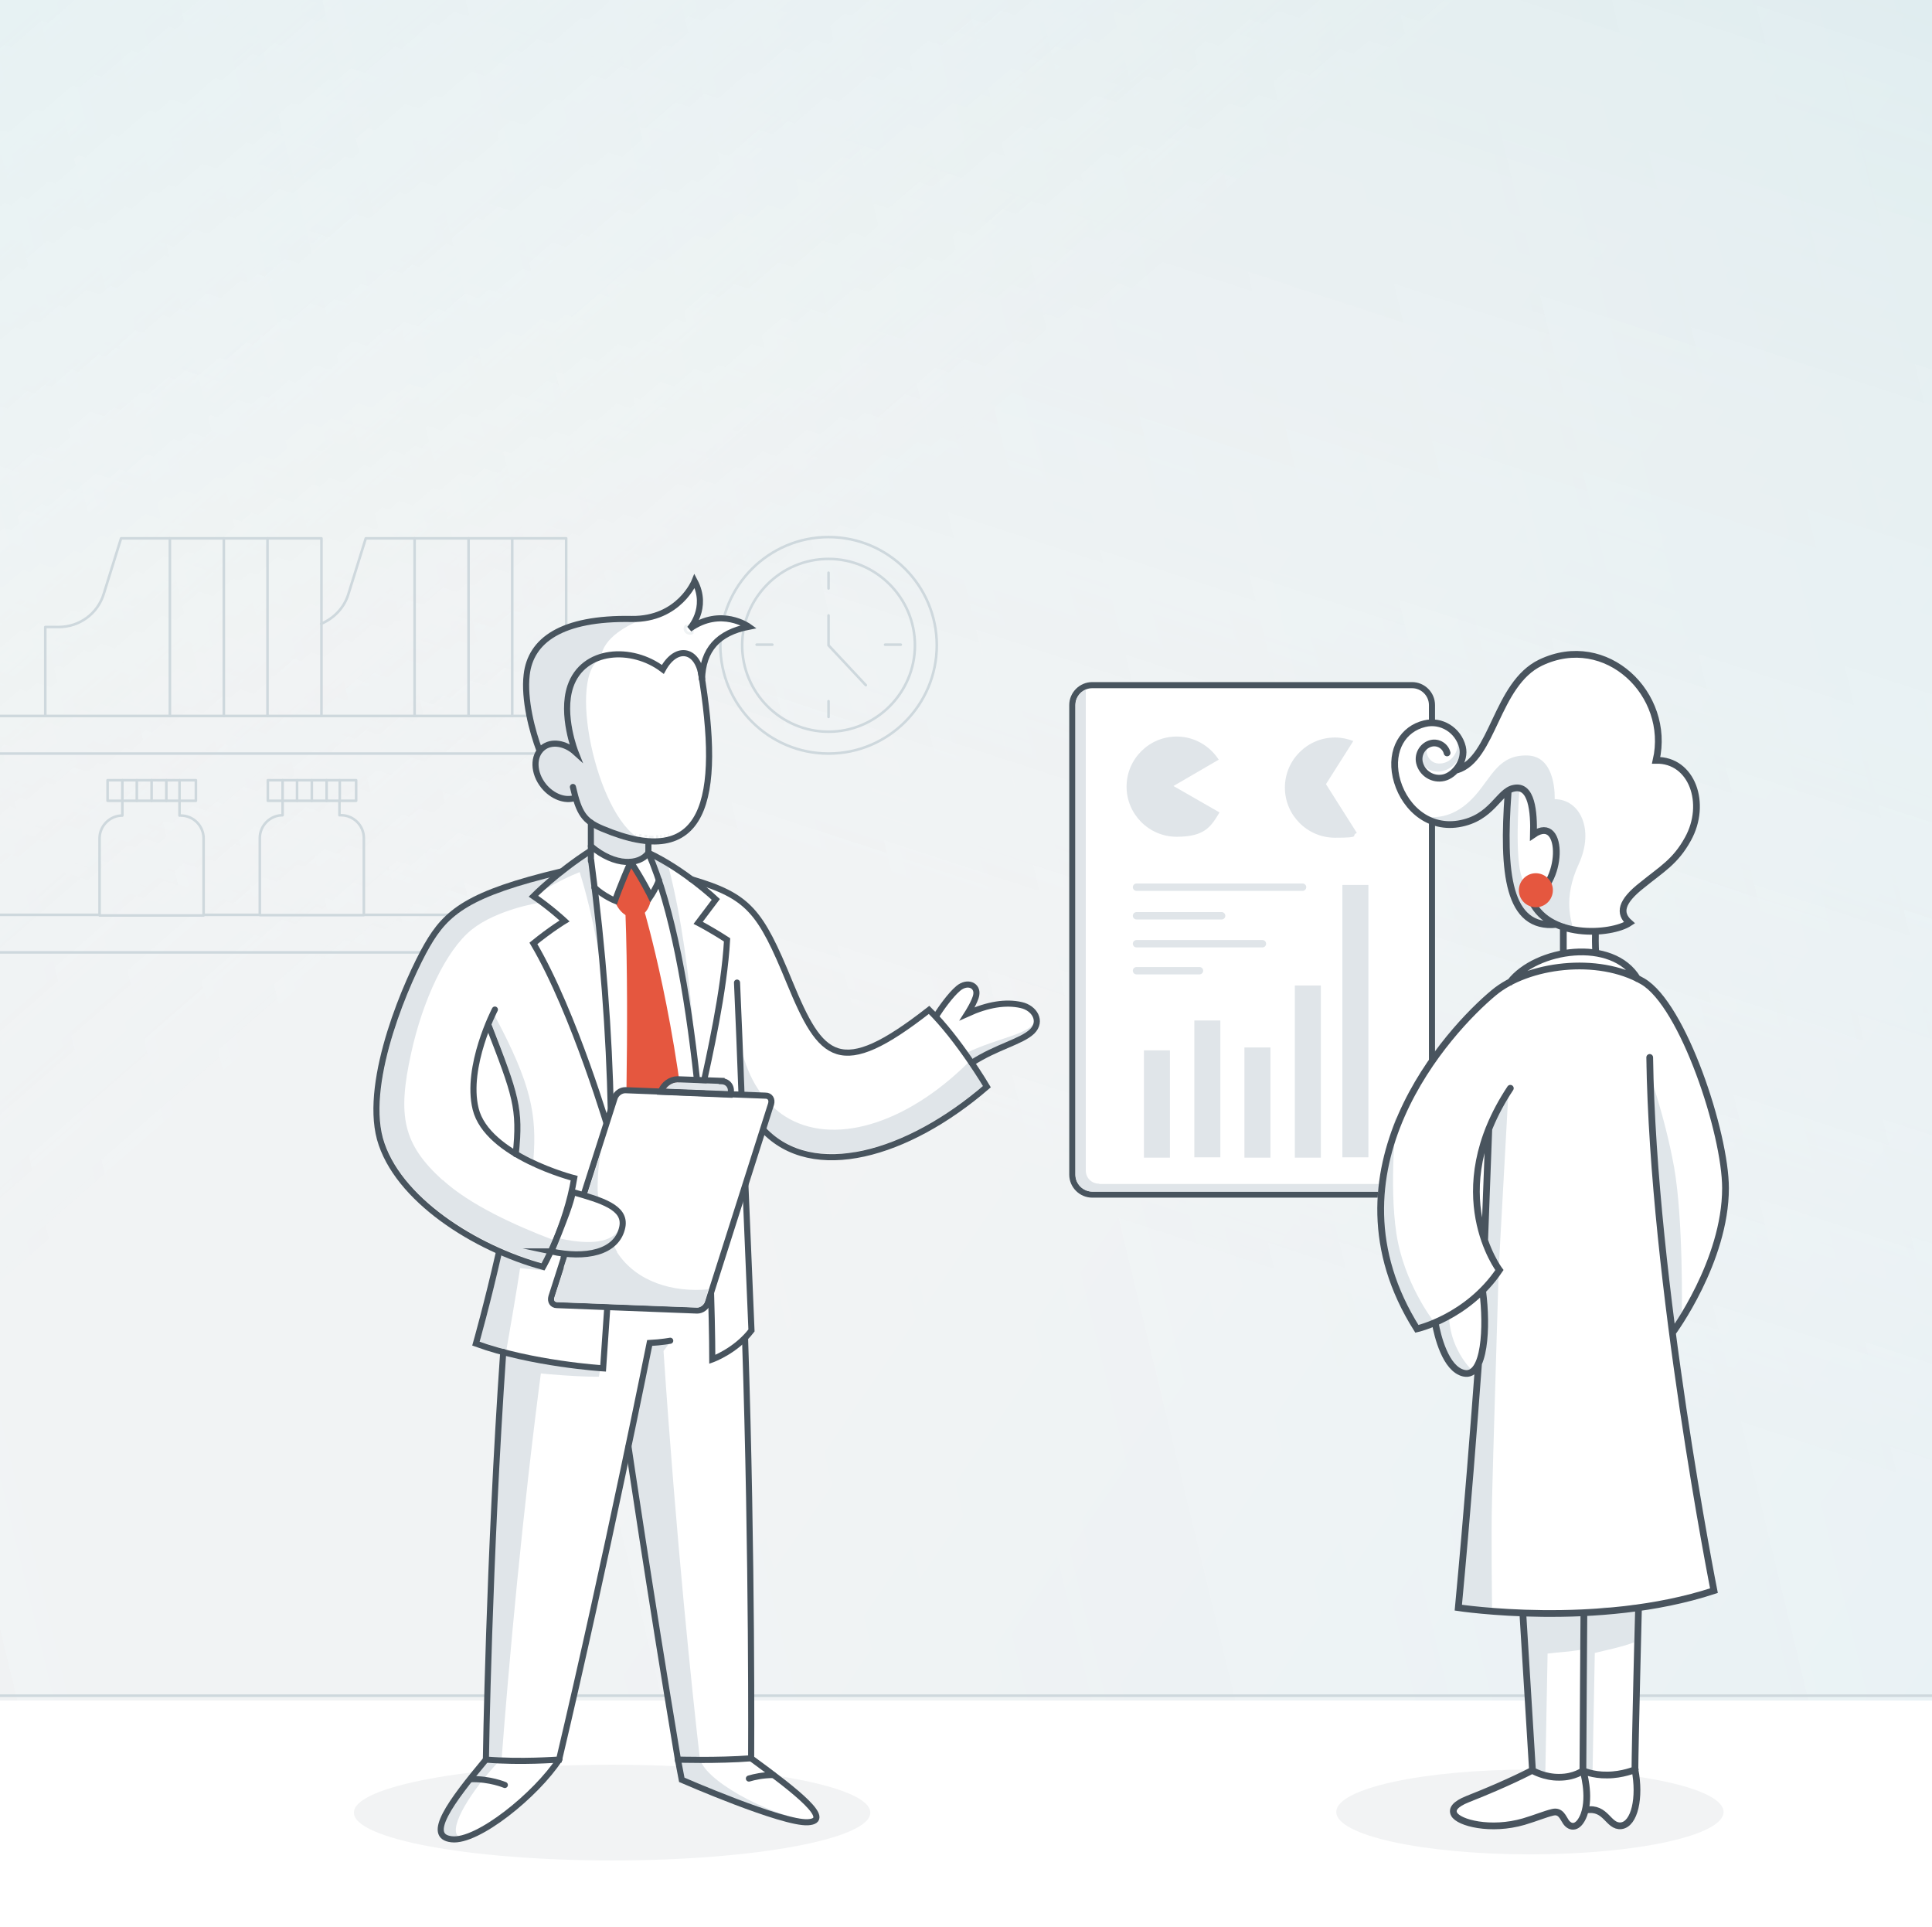 <?xml version="1.0" encoding="UTF-8"?>
<svg xmlns="http://www.w3.org/2000/svg" xmlns:xlink="http://www.w3.org/1999/xlink" version="1.1" viewBox="0 0 601.6 600">
  <rect x="0" y="0" width="601.6" height="600" fill="#333333" stroke="none"/>
  <!-- Generator: Adobe Illustrator 29.8.1, SVG Export Plug-In . SVG Version: 2.1.1 Build 2)  -->
  <defs>
    <style>
      .st0, .st1, .st2, .st3, .st4 {
        fill: none;
      }

      .st5 {
        fill: url(#linear-gradient2);
      }

      .st1 {
        stroke: #48545e;
      }

      .st1, .st6 {
        stroke-width: 1.9px;
      }

      .st1, .st6, .st2, .st3 {
        stroke-miterlimit: 10;
      }

      .st1, .st2, .st3, .st4 {
        stroke-linecap: round;
      }

      .st7 {
        opacity: .2;
      }

      .st7, .st8 {
        mix-blend-mode: multiply;
      }

      .st9 {
        fill: #e0e5e9;
      }

      .st6 {
        stroke: #e5573f;
      }

      .st6, .st10 {
        fill: #e5573f;
      }

      .st11 {
        isolation: isolate;
      }

      .st2 {
        stroke: #e0e5e9;
        stroke-width: 2.3px;
      }

      .st12 {
        fill: #fff;
      }

      .st3 {
        stroke: #49545e;
        stroke-width: 2.1px;
      }

      .st13 {
        fill: #e0e6ea;
      }

      .st14 {
        fill: url(#linear-gradient1);
      }

      .st14, .st15 {
        fill-opacity: .4;
      }

      .st16 {
        fill: url(#linear-gradient3);
        fill-opacity: .2;
      }

      .st15 {
        fill: url(#linear-gradient);
      }

      .st17 {
        clip-path: url(#clippath);
      }

      .st18 {
        fill: #f2f3f4;
      }

      .st4 {
        stroke: #ced8dd;
        stroke-linejoin: round;
        stroke-width: .8px;
      }
    </style>
    <clipPath id="clippath">
      <rect class="st0" x="-2" y="-1.5" width="603.9" height="601.9"/>
    </clipPath>
    <linearGradient id="linear-gradient" x1="-256.7" y1="618.9" x2="806.8" y2="-113.1" gradientTransform="translate(0 600) scale(1 -1)" gradientUnits="userSpaceOnUse">
      <stop offset=".5" stop-color="#f8f8f8"/>
      <stop offset="1" stop-color="#29d5fb"/>
    </linearGradient>
    <linearGradient id="linear-gradient1" x1="252.8" y1="250.3" x2="388.4" y2="664.3" gradientTransform="translate(0 600) scale(1 -1)" gradientUnits="userSpaceOnUse">
      <stop offset="0" stop-color="#f2f3f4" stop-opacity="0"/>
      <stop offset=".5" stop-color="#80e3e5" stop-opacity=".6"/>
      <stop offset="1" stop-color="#1ca2c2"/>
    </linearGradient>
    <linearGradient id="linear-gradient2" x1="178.9" y1="355.4" x2="-148.6" y2="731.9" gradientTransform="translate(0 600) scale(1 -1)" gradientUnits="userSpaceOnUse">
      <stop offset="0" stop-color="#fafafa" stop-opacity="0"/>
      <stop offset=".7" stop-color="#a3eaeb" stop-opacity=".7"/>
      <stop offset="1" stop-color="#80e3e5"/>
    </linearGradient>
    <linearGradient id="linear-gradient3" x1="702" y1="372.5" x2="-372.8" y2="112.3" gradientTransform="translate(0 600) scale(1 -1)" gradientUnits="userSpaceOnUse">
      <stop offset="0" stop-color="#fff" stop-opacity="0"/>
      <stop offset="1" stop-color="#80e3e5"/>
    </linearGradient>
  </defs>
  <g class="st11">
    <g id="Layer_1">
      <g class="st17">
        <g>
          <g>
            <rect class="st0" x="-322.4" y="-22" width="1160.9" height="715"/>
            <path class="st18" d="M-303.2,693.8c-10.6,0-19.2-8.4-19.2-18.7V-1.7c0-10.3,8.6-18.7,19.2-18.7H819.2c10.6,0,19.2,8.4,19.2,18.7v676.8c0,10.3-8.6,18.7-19.2,18.7H-303.2Z"/>
            <g class="st7">
              <path class="st15" d="M-323.3-13.9c0-4.5,3.6-8.1,8.1-8.1H830.3c4.4,0,8.1,3.6,8.1,8.1v698.1c0,4.5-3.6,8.1-8.1,8.1H-315.2c-4.5,0-8.1-3.6-8.1-8.1V-13.9Z"/>
              <path class="st14" d="M-323.3-13.9c0-4.5,3.6-8.1,8.1-8.1H830.3c4.4,0,8.1,3.6,8.1,8.1v698.1c0,4.5-3.6,8.1-8.1,8.1H-315.2c-4.5,0-8.1-3.6-8.1-8.1V-13.9Z"/>
              <path class="st5" d="M-323.3-13.9c0-4.5,3.6-8.1,8.1-8.1H830.3c4.4,0,8.1,3.6,8.1,8.1v698.1c0,4.5-3.6,8.1-8.1,8.1H-315.2c-4.5,0-8.1-3.6-8.1-8.1V-13.9Z"/>
              <path class="st16" d="M-323.3-13.9c0-4.5,3.6-8.1,8.1-8.1H830.3c4.4,0,8.1,3.6,8.1,8.1v698.1c0,4.5-3.6,8.1-8.1,8.1H-315.2c-4.5,0-8.1-3.6-8.1-8.1V-13.9Z"/>
            </g>
            <path class="st12" d="M-303.2,693c-10.6,0-19.2-1.1-19.2-2.4v-158.8c0-1.3,8.6-2.4,19.2-2.4H819.2c10.6,0,19.2,1.1,19.2,2.4v158.8c0,1.3-8.6,2.4-19.2,2.4H-303.2Z"/>
            <path class="st4" d="M159.5,222.9v-55.3M129.1,222.9v-55.3M145.9,167.6v55.3M83.3,222.9v-55.3M52.9,222.9v-55.3M69.7,167.6v55.3M42.6,249.3v-6.4M38.1,249.3v-6.4M47.2,249.3v-6.4M51.8,249.3v-6.4M55.9,249.3v-6.4M92.5,249.3v-6.4M88,249.3v-6.4M97.1,249.3v-6.4M101.7,249.3v-6.4M105.8,249.3v-6.4M258,174c-14.9,0-26.9,12.1-26.9,26.9s12.1,26.9,26.9,26.9,26.9-12.1,26.9-26.9-12.1-26.9-26.9-26.9Z"/>
            <path class="st4" d="M176.3,222.9v-55.3h-62.4l-5.4,17.3c-1.3,4.3-4.5,7.6-8.5,9.3M100.1,222.9v-55.3h-62.4l-5.4,17.3c-1.9,6.2-7.6,10.3-14,10.3h-4.2v27.6M63.4,284.8h17.5M31,284.8h-108.2v11.7H183.8v-11.7h-70.4M-6.5,284.8v-44h-41.9v44M56.3,253.9c3.9,0,7.1,3.2,7.1,7.1v24H31v-24c0-3.9,3.2-7.1,7.1-7.1v-4.5M55.9,253.9v-4.5M88,249.3v4.5c-3.9,0-7.1,3.2-7.1,7.1v24h32.4v-24c0-3.9-3.2-7.1-7.1-7.1h-.5v-4.5M258,178.3v4.9M258,218.3v4.9M235.6,200.7h4.9M275.6,200.7h4.9M258,191.6v9.3l11.6,12.4M161.3,222.9H-77.2v11.7H183.8v-11.7h-22.4ZM51.8,242.9h-18.3v6.4h27.5v-6.4h-9.1ZM101.7,242.9h-18.3v6.4h27.5v-6.4h-9.1ZM258,167.2c-18.6,0-33.7,15.1-33.7,33.7s15.1,33.7,33.7,33.7,33.7-15.1,33.7-33.7-15.1-33.7-33.7-33.7Z"/>
            <path class="st4" d="M-321.9,527.9H838.4"/>
          </g>
          <g>
            <rect class="st0" x="110.2" y="178.7" width="252" height="400.5"/>
            <path class="st18" d="M190.6,579.2c44.4,0,80.4-6.7,80.4-14.9s-36-14.9-80.4-14.9-80.4,6.7-80.4,14.9,36,14.9,80.4,14.9Z"/>
            <path class="st12" d="M234.1,285s0,0,0,0c0,0,0,0,0,0ZM236.2,287.8s0,.1.1.2c0,0,0-.1-.1-.2ZM214,195.2l1.2,1.4c-.4.3-.9.2-1.2-.2-.3-.4-.3-.9,0-1.2ZM149.1,345c-1.9-7.7.7-17.2,3-23.5,7.4,19,8.9,23.6,7.7,36.1-5.1-3.2-9.5-7.4-10.7-12.6h0ZM200.5,260.8c.5,0,.9.1,1.4.1-.5,0-.9,0-1.4-.1ZM199,260.5c.3,0,.7.1,1,.2-.3,0-.7-.1-1-.2ZM197.7,260.3c0,0,.1,0,.2,0,0,0-.1,0-.2,0h0ZM207.3,260.7c-.2,0-.5,0-.7.1.2,0,.5,0,.7-.1ZM206.1,260.9c-.3,0-.7,0-1,.1.3,0,.7,0,1-.1ZM208.6,190.7s0,0,0,0c0,0,0,0,0,0ZM209.8,189.9s0,0,0,0c0,0,0,0,0,0ZM238.8,350.7v.3c0,0-.2.2-.2.2h0c0,0-.2-.1-.3-.2.1,0,.3-.2.4-.3h0ZM203.7,261c.4,0,.8,0,1.2,0-.4,0-.8,0-1.2,0Z"/>
            <path class="st12" d="M141.4,572.7c-.3,0-.5,0-.8,0-1.7-.2-2.7-.8-3.1-1.9-1.6-3.9,6.2-13.8,13.6-22.7l.2-.6c0-2.6,1-63.4,5.3-125.8l-.7-1c-2.8-.8-5.4-1.6-7.7-2.4,0-.1,3.4-12.1,7.1-28l-.5-1.1c-6.1-2.8-12-6.2-16.9-9.8-10.3-7.6-17-16.2-19.4-24.9-2.8-10.1.2-23.6,3.2-33.2,3.5-11.4,8.4-21.7,11.5-27,6.1-10.6,13.3-16.2,41.6-23l.4-.2c2.8-2.2,5.7-4.3,8.6-6.1l.4-.8v-7.7l-.4-.7c-1.9-1.5-3.1-3.4-4.1-6.6l-1.1-.6c-.5.1-1,.2-1.5.2-2.7,0-5.7-1.6-7.7-4-1.8-2.3-2.7-5-2.5-7.6.1-1.1.5-2.1,1-3v-.9c-2.2-6.2-4.6-15.9-3.8-23.1,1.3-11.4,12-17.4,30.9-17.4s1.1,0,1.7,0h.5c4.6,0,8.2-1.2,11-2.9h0c.4-.2.8-.5,1.1-.7l1,1.6h.1c0,0-1.1-1.6-1.1-1.6,5-3.4,6.9-8.1,6.9-8.2,2.6,4.9,1.7,9.1.4,11.8l1.2,1.3c2.1-.9,4.2-1.4,6.4-1.4,5.1,0,8.8,2.5,8.9,2.6-9.5,1.8-14.3,7.1-14.6,16.3v-.3s0,.3,0,.3v.2c4.1,26.2,2.4,41.2-5.3,47.3-2.6,2-5.7,3-9.6,3s-.3,0-.4,0h.3v-1.9c-.5,0-1,0-1.5,0v1.9c.2,0,.4,0,.7,0l-1,.9v2l.5.9c4,1.9,8.2,4.6,12.6,7.8l.3.2c18.2,5.4,21.5,10.2,30.6,32.2,5.3,13,9.2,19.9,15.2,21.5.9.2,1.8.4,2.8.4,5.7,0,13.6-4.1,25.4-13.3.4.4.9.9,1.3,1.3h1.5c2.4-3.7,4.7-6.5,6.4-7.9.9-.8,1.9-1.2,2.9-1.2s1,.1,1.5.4c1,.6,1.4,1.6,1.2,2.8-.1.8-.6,2-1.4,3.5l1.2,1.3c3.7-1.4,7-2.1,10.1-2.1s2.8.2,4.1.5c2.3.5,4.2,2.1,4.7,4,.4,1.5,0,3-1.3,4.3-1.6,1.6-4.5,2.9-7.9,4.3-2.9,1.2-6.5,2.8-10,5l-.3,1.3c2.3,3.5,3.9,6,4.1,6.5-12.4,10.8-26.1,18.2-38.3,20.8-3.5.8-6.9,1.2-10,1.2-8.8,0-15.9-2.9-21.3-8.6h0c-.2-.3-2.2-2-4.6-6.6l-1.8.5,1,23.3c1.1,25,1.9,43.8,1.9,45.3h0c-.5.8-1.1,1.5-1.8,2.2l-.3.7c2.2,65,1.9,123.5,1.9,130l.4.8c12.8,9.3,20.6,15.7,19.8,18.3-.2.7-1.1,1.1-2.6,1.2-.1,0-.3,0-.4,0-6.8,0-28.4-8.6-38.9-13.2l-1-5.5h0v-.7c-7.3-43.3-12.8-78.9-14.8-92.2h-1.9c-5,23.5-12.5,58.6-20.5,92.1v.3c0,0-.3.1-.3.1-3.5,5.3-9.7,11.6-16.2,16.5-3.9,3-11.2,8-16.3,8h0ZM151.2,321.2c-2.4,6.6-4.9,16.1-3,24,1.2,4.8,4.9,9.2,11.1,13.2l1.5-.7c1.2-12.8-.3-17.3-7.8-36.5h-1.8,0ZM237.9,350.2l-.2,1.5.2.2,1.6-.4.2-.5-1.5-1.1c-.1,0-.2.2-.3.2h0ZM204.3,260v1.9c.3,0,.5,0,.7,0v-1.9c-.3,0-.5,0-.7,0ZM205.5,260l.2,1.9c.2,0,.4,0,.5,0l-.2-1.9c-.2,0-.3,0-.5,0h0ZM200.4,261.7c.3,0,.7,0,1,.1l.2-1.9c-.3,0-.6,0-.9-.1l-.2,1.9h0ZM206.8,259.8l.3,1.9c.1,0,.3,0,.4,0l-.4-1.9h-.3ZM198.8,261.5c.2,0,.5,0,.7.1l.3-1.9c-.2,0-.5,0-.7-.1l-.3,1.9ZM208,259.5l.5,1.8h.2c0,0-.5-1.9-.5-1.9h-.2ZM197.1,261h0c0,0,.4.3.4.3h.1s.5-1.8.5-1.8h-.1s-.9,1.6-.9,1.6h0ZM213.4,194.5c-.7.7-.7,1.8,0,2.5.4.4.9.6,1.4.6s.8-.1,1.1-.3l.2-1.4-1.2-1.4h-1.4s0,0,0,0Z"/>
            <path class="st9" d="M199.1,261.2c.8.1,1.5.2,2.2.3-.3-.2-1-.3-2.2-.3Z"/>
            <path class="st9" d="M187.5,204.8c-3.2,1-7.4,3.3-9.3,8.9-3,8.6,1.4,20.1,1.5,20.2l-.6.4c-3.1-2.8-7.2-3.4-9.7-1.4-1.2.9-1.9,2.3-2.1,4-.3,2.4.6,5.1,2.3,7.3,2.5,3.1,6.2,4.6,9.2,3.7-.3-.9-.5-1.9-.8-3,0-.2,0-.4.3-.5.2,0,.4,0,.5.3,1.5,6.5,2.7,9.2,5.8,11.2,0,0,0,0,0,0,.9.6,1.9,1.1,3.1,1.6,3,1.3,9,3,11.5,3.6-13.5-7.2-23-51.7-11.7-56.3h0Z"/>
            <path class="st9" d="M164.6,209.9c-.9,7.1,1.4,16.6,3.7,22.9.2-.2.3-.4.5-.5,2.5-2,6.4-1.7,9.7.6-1.1-3.3-3.5-12.2-1-19.4,1.6-4.6,9.8-9.4,9.8-9.4,0,0,0-6.1,12.2-11.1-.8,0-1.6,0-2.5,0-19.8-.5-31,5.3-32.4,16.8h0Z"/>
            <path class="st9" d="M168.9,423.9c-3.8-.7-7.8-1.5-11.9-2.6-4.2,61.4-5.2,120.8-5.3,126.1,1.5.1,3,.2,4.5.2,2.2-28.9,6.4-76.4,12.7-123.7h0Z"/>
            <path class="st9" d="M206.6,420.6l2.2-2.9h-4.5v.5c-.5,0-1.1,0-1.7.1-.4,2-2.9,14.2-6.6,32,.3,1.8,6.5,43.5,15.3,97,.8,0,3.3,0,6.6,0-2.3-20.1-7.3-67.3-11.3-126.9Z"/>
            <path class="st9" d="M155,548.8v-.4c-1.1,0-2.3-.1-3.5-.2-7.4,8.9-15.2,18.7-13.7,22.4.4.9,1.3,1.4,2.8,1.6.8,0,1.7,0,2.6-.2-4-1.7,1.9-12.5,11.7-23.2h0Z"/>
            <path class="st9" d="M251.5,566.9c.4,0,.7,0,1.1-.2-9.9-.4-31.3-10.8-34.4-18.4-3.2,0-5.7,0-6.7,0l1,5.6c2.6,1.1,31.6,13.5,38.9,13.1h0Z"/>
            <path class="st9" d="M186.5,428.6l.4-2.4c-3.6-.3-16.6-1.5-29.3-4.8-.1,1.1-.2,2.1-.3,3.2l1.4,1.9c18,2.3,27.9,2.1,27.9,2.1h0Z"/>
            <path class="st9" d="M187.4,302.8c-.9-11.4-2.2-23-3.8-34.7h0v-2.6c-1.2.8-2.4,1.5-3.3,1.9l-.7-.8-12.3,11.8c5-3.3,10.2-5.7,13.2-6.9,1.6,5.1,4.6,15.6,6.9,31.4h0Z"/>
            <path class="st9" d="M215.7,318.1c-1.1-13.5-3.3-32.1-7.7-48.9-1.7-1-3.4-2-5.2-2.9,1,2.3,1.9,4.8,2.8,7.4,0,0,0,.1,0,.2,4.2,12.5,7.3,28.2,9.6,44.2.1,0,.3,0,.4,0h0Z"/>
            <path class="st9" d="M187.3,258.8c-.8-.3-1.5-.7-2.1-1h-.2c0-.1,0,5.1,0,5.1h0c3.5,2.9,7.2,4.5,10.6,4.5s.8,0,1.1,0c1.8-.2,3.3-1,4.3-2.1h0v-2.5h-.1c-3.9-.4-8.5-1.8-13.6-3.9h0Z"/>
            <path class="st9" d="M137.8,367.4c-12.3-11.2-14.1-19.9-9.8-39.4,3.6-16.6,10.9-32.2,18.9-38.6,7.9-6.3,20.8-8.3,20.8-8.3,0,0-1.4-1-2.1-1.4l-.9-.6.8-.8s2-2,5.3-4.8l.4-.4h-.5c-24.5,6.4-31.1,11.8-36.8,21.6-6.8,11.8-19.4,42-14.6,59.5,2.3,8.3,8.7,16.6,18.7,24,8.9,6.6,19.8,11.9,30.7,15h.1s0,0,0,0c.7-1.2,2-3.8,3.4-7.2-11.8-4.5-25.9-10.9-34.4-18.7Z"/>
            <path class="st9" d="M153.1,318.9h0s0,0,0,0c8,20.7,9.9,25.6,8.5,39.7h0c0,0,0,.1,0,.1,1.5.9,3,1.6,4.5,2.3,1.1-14.1-.7-23.5-12-44.7-.3.7-.7,1.5-1.1,2.5Z"/>
            <path class="st9" d="M162.1,393.1c-2-.7-3.9-1.5-5.9-2.3h-.1c0,0,0,0,0,0-3.1,13.2-5.9,23.8-6.7,26.7h0c0,.1.1.2.1.2,2.7.9,5.4,1.7,8.2,2.5,1.3-7.5,3-17.1,4.5-27Z"/>
            <path class="st9" d="M157.3,394.2c7.3,1,12.3,1.3,12.3,1.3l-11-4-1.4,2.6Z"/>
            <path class="st9" d="M301,327.7l-.5.5,2.1,2.8c7.7-5,15.5-6.6,18.8-9.8.7-.7,1.1-1.4,1.3-2.2-.2-1.9-.3-2.9-.4-1.7-.3,4.5-11.2,5.6-21.2,10.4h0Z"/>
            <path class="st9" d="M306,338c-.8-1.3-2.4-3.9-4.6-7.1-19.5,19.3-42.3,26-57,16.6-1.3-.8-2.5-1.8-3.7-2.9-1.7-1.3-3.1-3.1-4.1-4.6h.1c-2.3-3.2-4.1-7.1-5.4-11.7.2,3.8.3,7.6.5,11.4l-.9.9,6.7,10.9s.5-.3,1.2-.8l-.2.5h0c0,0,0,.1,0,.1,5.1,5.2,12.1,7.9,20.4,7.9s5.7-.3,8.8-.9c12.2-2.4,25.4-9.4,38.2-20.2h0c0,0,0-.2,0-.2h0Z"/>
            <path class="st10" d="M191.3,280.1c2.6,7.7,10.6,7.3,11.5-.8l-6.4-10.3-5,11.1h0Z"/>
            <path class="st6" d="M199.7,283.9h-4c1.3,35.1-.3,81.9-.3,81.9,6,9.6,10.1,16.8,10.1,16.8,6.1-10.6,8.2-17.8,8.2-17.8-3.4-45.3-14-81-14-81h0Z"/>
            <path class="st1" d="M218.2,208.9c6.8,40.4,1.5,62.6-30.6,49.1-5.7-2.4-7.3-4.7-9.2-13"/>
            <path class="st1" d="M218.6,211.4c-.9-9.3-7.9-10.9-12.2-3-9.6-7.3-24.8-6.5-28.8,5.3-3,8.9,1.6,20.5,1.6,20.5-3.2-2.9-7.5-3.6-10.2-1.4-3.1,2.5-3,7.8.3,11.9,2.7,3.3,6.7,4.8,9.8,3.7"/>
            <path class="st1" d="M184,256.1v11.9"/>
            <path class="st1" d="M201.9,262.5v3"/>
            <path class="st1" d="M184,264.8c-10.5,6.7-17.9,14.2-17.9,14.2,5.3,3.6,9.7,7.7,9.7,7.7,0,0-4.3,2.6-9.7,7,12.8,21.7,23.8,59.4,23.8,59.4"/>
            <path class="st1" d="M218.6,339.4c2.2-10.2,6.9-30.7,7.8-46.8-5.1-3.3-9-5.3-9-5.3,0,0,2.2-2.9,5.5-7.3,0,0-9.7-9.2-21-14.5"/>
            <path class="st1" d="M190,374.6c.2-14.9.2-28.8.2-28.8-.5-23.9-2.4-49.8-6.1-77.8"/>
            <path class="st1" d="M155.4,389.7c-3.7,16.3-7.2,28.6-7.2,28.6,17.3,6.3,39.6,7.7,39.6,7.7l1.3-19c.3-4.5.5-12.7.7-18.9"/>
            <path class="st1" d="M160.6,359.3c1.5-14.3,0-18.3-8.5-40.2"/>
            <path class="st1" d="M174.8,271.3c-29,6.9-35.8,12.6-41.8,23-6,10.4-19.7,41.6-14.7,60.2,5.2,18.8,29.7,34.2,50.8,39.9,0,0,7.2-12.6,9.7-27.6,0,0-27.1-6.9-30.7-21.6-3.2-13.2,6-30.9,6-30.9"/>
            <path class="st1" d="M184,263.4c7.5,6.4,15.1,6,17.9,2.1"/>
            <path class="st1" d="M185.1,276.3c2.9,2.7,6.4,4.1,6.4,4.1,0,0,1.7-4.9,4.9-12.1"/>
            <path class="st1" d="M196.4,268.3c3.8,5.8,6.2,10.7,6.2,10.7,0,0,1.7-2.5,2.6-5"/>
            <path class="st1" d="M229.5,305.9c.5,11.5,1,23.3,1.4,34.8l1.2,28.1c1.1,26.1,1.9,45.4,1.9,45.4-4.9,6.4-12.2,9-12.2,9,0,0,0-8.2-.4-21.1-.4-12.9-4.4-66.2-4.4-66.2-2.9-26.6-7.6-53.3-15.1-70.4"/>
            <path class="st1" d="M230.9,340.7c3.4,8.4,6.7,10.9,6.7,10.9,15.4,16.5,45,8,69.7-13.3,0,0-8.8-14.9-18-23.9-28,21.9-33.6,15.2-43.4-8.5-9.2-22.4-12.7-26.9-30.7-32.2"/>
            <path class="st1" d="M218.6,211.4c.3-9.1,4.9-14.4,14.6-16.3,0,0-8.7-6.3-18.5.7,0,0,6.1-6.4,1.6-14.9,0,0-4.8,12-19.6,11.8-21.9-.4-31.5,6.7-32.7,17.4-.9,7.5,1.7,17.6,4,23.6"/>
            <path class="st1" d="M302.6,330.9c7.7-5,15.5-6.6,18.8-9.8,3.2-3.2.7-7.3-3.4-8.2-4.8-1.1-10.4-.2-16.8,2.7,0,0,2.5-3.9,2.8-5.9.5-2.9-2.7-4.4-5.6-2-2.5,2.1-5.5,6.4-6.9,8.6"/>
            <path class="st1" d="M156.7,420.9c-4.5,64.9-5.4,126.9-5.4,126.9,11.2.9,22,0,22.8,0,0,0,0,0,0,0,14.8-62.6,28.2-129.7,28.2-129.7,3.8-.2,6.4-.7,6.4-.7"/>
            <path class="st1" d="M151.3,547.8c-11.1,13.3-18.8,23.9-10.7,24.8,8.1,1,26.4-13.9,33.6-24.9"/>
            <path class="st1" d="M157.2,555.7s-4.7-2-10.6-1.8"/>
            <path class="st1" d="M195.7,450.4s6.2,42.2,15.4,97.4c0,0,12.1.4,22.8-.4,0,0,.4-61.5-1.9-130.8"/>
            <path class="st1" d="M211.1,547.8l1.2,6.3s31.4,13.7,39.3,13.2c7.9-.5-3.2-9.3-17.7-19.9"/>
            <path class="st1" d="M240.8,552.6c-3.3,0-5.9.6-7.6,1.1"/>
            <path class="st1" d="M189.6,391.2s17.4,2,31.2-1.7"/>
            <path class="st12" d="M175.9,390.6l-4.2,13.1c-.4,1.4.3,2.6,1.7,2.6l43.7,1.7c1.4,0,2.8-1,3.3-2.4l19.7-61.9c.4-1.4-.3-2.6-1.7-2.6l-43.7-1.7c-1.4,0-2.8,1-3.3,2.4l-9.6,30-6,18.8Z"/>
            <path class="st9" d="M226.6,339.6c0-.5,0-1-.4-1.4-.4-.5-.9-.8-1.6-.8l-13.7-.5h0c-1.3,0-2.6.7-3.5,1.9l-.2.2,19.4.8h0c0-.1,0-.1,0-.1Z"/>
            <path class="st1" d="M175.9,390.6l-4.2,13.1c-.4,1.4.3,2.6,1.7,2.6l43.7,1.7c1.4,0,2.8-1,3.3-2.4l19.7-61.9c.4-1.4-.3-2.6-1.7-2.6l-43.7-1.7c-1.4,0-2.8,1-3.3,2.4l-9.6,30-6,18.8Z"/>
            <path class="st1" d="M224.7,336.5l-13.7-.5c-2.2,0-4.5,1.6-5.2,3.9l21.6.9c.7-2.2-.5-4.1-2.7-4.2Z"/>
            <path class="st9" d="M192.2,389.8c-.6-1-5.7-10.7-6.1-19.2,0-.4,0-.9,0-1.3h0c0-3.5.3-7.1,1.1-11l-2.8,8.9c-.4,1-.7,2.1-.7,2.1l-8.2,25.3h.2s-3,9.3-3,9.3c-.1.4-.1.8,0,1.1.2.3.5.3.7.4l43.7,1.7h0c.9,0,2-.8,2.3-1.8l1.2-3.9c-10.9,1-22.4-2.2-28.5-11.6h0Z"/>
            <path class="st12" d="M171.6,389.6c10.6,2.3,20.6.5,22.2-7.7,1.1-6-6.4-8.2-15.5-10.8"/>
            <path class="st9" d="M179.6,389.7c3.9,0,7.3-.8,9.6-2.3,1.7-1.1,2.9-2.7,3.5-4.6-2.2,3.9-8.7,4.9-18.2,2.8-.5,1.2-1,2.4-1.4,3.3v.2c0,0,0,0,0,0,2.3.4,4.5.6,6.6.6h0Z"/>
            <path class="st1" d="M171.6,389.6c10.6,2.3,20.6.5,22.2-7.7,1.1-6-6.4-8.2-15.5-10.8,0,0,0,1.8-2.8,9-2,5.3-3.8,9.5-3.8,9.5Z"/>
          </g>
          <g>
            <g>
              <g>
                <path class="st12" d="M440.6,213.3h-99.6c-3.4,0-6.2,2.8-6.2,6.2v146.2c0,3.4,2.8,6.2,6.2,6.2h99.6c3.4,0,6.2-2.8,6.2-6.2v-146.2c0-3.4-2.8-6.2-6.2-6.2Z"/>
                <path class="st1" d="M439.7,213.3h-99.6c-3.4,0-6.2,2.8-6.2,6.2v146.2c0,3.4,2.8,6.2,6.2,6.2h99.6c3.4,0,6.2-2.8,6.2-6.2v-146.2c0-3.4-2.8-6.2-6.2-6.2Z"/>
                <path class="st9" d="M342.2,368.5c-2.3,0-4.1-1.8-4.1-4.1v-149.7c-1.9.8-3.2,2.7-3.2,4.8v77.5s0,0,0,.1v46.4h0s0,22.2,0,22.2c0,2.9,2.4,5.3,5.3,5.3h99.6c1.9,0,3.5-1,4.4-2.4h-101.9Z"/>
              </g>
              <rect class="st9" x="418" y="275.5" width="8.1" height="84.8"/>
              <rect class="st9" x="403.2" y="306.8" width="8.1" height="53.6"/>
              <rect class="st9" x="387.5" y="326.1" width="8.1" height="34.3"/>
              <rect class="st9" x="371.9" y="317.7" width="8.1" height="42.6"/>
              <rect class="st9" x="356.2" y="327" width="8.1" height="33.4"/>
              <path class="st9" d="M379.7,252.9l-14.3-8.2,14.1-8.2c-2.8-4.3-7.6-7.2-13.1-7.2-8.6,0-15.6,7-15.6,15.6s7,15.6,15.6,15.6,10.6-3,13.3-7.5Z"/>
              <path class="st9" d="M412.9,244.1l8.5-13.4c-1.8-.7-3.7-1.1-5.7-1.1-8.6,0-15.6,7-15.6,15.6s7,15.6,15.6,15.6,4.7-.6,6.8-1.5l-9.5-15Z"/>
            </g>
            <line class="st2" x1="353.9" y1="276.2" x2="405.6" y2="276.2"/>
            <line class="st2" x1="353.9" y1="285.1" x2="380.4" y2="285.1"/>
            <line class="st2" x1="353.9" y1="293.8" x2="393.1" y2="293.8"/>
            <line class="st2" x1="353.9" y1="302.2" x2="373.5" y2="302.2"/>
          </g>
          <g>
            <g class="st8">
              <path class="st18" d="M536.7,564.1c0-7.3-27-13.2-60.3-13.2-33.3,0-60.3,5.9-60.3,13.2,0,7.3,27,13.2,60.3,13.2,33.3,0,60.3-5.9,60.3-13.2Z"/>
            </g>
            <path class="st12" d="M487.2,567.6c-.1-.2-.3-.5-.4-.7-.6-1.1-1.4-2.2-2.9-2.2h-.7c-1.4.2-2.6.7-4.2,1.3-1.4.5-2.9,1.1-4.8,1.6-3,.8-2.7,1.3-9.5,1.3-6.8,0-11.3-1.9-12.3-3.7-.2-.5-.3-1.1-.1-1.6.4-1.1,1.9-2.1,4.3-3.1,11-4.3,17.8-7.7,19.6-8.7l.6-.3-3-49h-1c-11.5-.4-19-1.6-19.1-1.6,2.6-27.8,4.9-55,6.1-72.8l.2-2.3-1.9,1.4c-.6.4-1.3.6-1.9.6h-.8c-5.3-1.2-7.8-10.5-8.7-14.4l-.2-1.3-1.2.4c-2.6,1.1-4.5,1.5-4.5,1.5-13.2-21-14.8-43.4-4.8-66.4,9.3-21.4,25.5-35.4,28.7-38.1,1.4-1.2,3.1-2.2,5-3.3h.3s0-.2,0-.2c3.2-4,9-7.2,15.4-8.6l.7-.2v-8.5s-.8-.3-.8-.3c-.2,0-.4-.2-.6-.2h-.5c-.6,0-1.2,0-1.7,0-3.3,0-6-1-8-3-6.3-6.2-6.3-21.8-5.4-36.1l.2-2.9-2,2c-.3.4-.7.8-1.2,1.3-2.5,2.9-5.8,6.2-12.2,7.3-.7.2,3.9.2-2.4.2s-14.5-3.9-16.9-14.9c-1.7-7.9,2-14.9,8.9-16.5.7-.3.4-.3,2.3-.3s3.6.5,5.2,1.5c2.2,1.4,3.8,3.6,4.4,6.1.4,1.5.3,2.9-.1,4.2l-1.1,3.3,2.7-2.1c3.5-2.7,5.8-7.8,8.4-13.1,3.3-7.1,7.1-15,14.3-18.5,3.5-1.7,5.5-2.5,11-2.5s10.8,1.8,15.2,5.4c7.8,6.2,11.7,16.5,10,26.3l-.2,1.3h1.2c3.9.2,7.1,2.2,9.2,5.7,3.2,5.3,3,12.7-.4,18.8-3.3,5.8-6.8,8.5-11.3,12-.8.6-1.8,1.4-2.9,2.2-4,3.2-6,5.8-6,8s.6,2.6,2,3.8c-2,1.3-5.8,2.3-9.8,2.5h-1s0,1,0,1c-.1,2.5,0,4.2,0,5v1s.8,0,.8,0c5.4,1.1,9.5,3.7,12.1,7.6,0,0,.1.3.1.4h.2c.4.3.8.5,1.3.7,5.5,3.3,11.8,13.5,17.5,28.3,5,13.3,8.2,27.5,8.2,36.1,0,21.3-14.5,42.2-16.2,44.5l-.2.3v.4c5.7,44,12.8,79.6,12.8,80.1-6.8,2.2-14.5,4-22.6,5.2h-1v1c-.1,4.4-1.1,42.9-1.1,49.4v.2c1.3,6.5.6,12.5-1.6,15.5-.7,1.1-1.7,1.7-2.8,1.8-.1,0,1.2,0-.4,0s-2.6-1.1-3.7-2.2c-1.3-1.3-2.6-2.7-5.3-2.7h-1.2s-.7.2-.7.2l-.2.6c-.1.2-.2.4-.2.6-.8,2.2-1.9,3.5-3.2,3.6-.8,0-1.6-.5-2.2-1.4Z"/>
            <path class="st13" d="M448.1,237.7c3.4.1,6.1-3.1,5.8-6.7-.1-1.9-1-3.6-2.1-4.9,1.8,1.6,2.9,3.8,3.1,6.2.3,4-2.7,7.6-6.8,7.9-1.6.1-3.1-.4-4.2-1.4-1.2-1-1.9-2.3-2-3.9-.1-.6.1-1.4.3-2,0,.1,1.8-2.7,4.4-2.4-4,1.2-2.6,7.1,1.4,7.2h.1Z"/>
            <path class="st13" d="M492.6,515.2c-.1-.2.3-14,.8-14,1.6-.3,3.7-.3,5.4-.7,2.5-.6,3,.8,5.8-.2,1.5,0,4.4-.8,4.4-.8l-.2,11.8c-3.9,1.5-8.6,2.4-12.2,3.3l-.7,36.9c-1.4-.3-3.6-.6-3.9-.8-.4-4.4,1.6-23.3.4-35.2v-.2ZM473.8,501.7c-.5.1.8,14.2.8,14.4,1.1,12.1,2.3,30.4,2.7,34.8.3.2,2.4.5,3.9.8l.7-36.9c3.9-.5,6.3-.5,10.5-1.2v-12.1s-17.3-.3-18.8,0h.1ZM489.7,288.8c-.2-1.9-3.2-8.8,1.9-19.8,5-10.9.3-20.2-7.5-20.2,0,0,.7-13.3-8.4-13.6-9-.3-11.1,6.5-16.3,12.4-5.2,5.9-10.6,7.4-15.9,6.6,0,0,7.4,4.7,14.1.7,6.7-3.9,9.7-8,9.7-8l4.1-2s4.1-.1,4.9,3c.7,3.1.7,11,.7,11,0,0,3.1-1.3,4.7-.7s2.3,3.3,2.3,3.3v7.4s-4.1,8.8-4.1,8.8l-2.1,4s.8,2.1,2.9,3.3c2,1.2,9,4,9,4ZM515,358.9s0,17.1,1,21.7,4.5,31.3,4.5,32.4,3.2-4.5,3.2-4.5c0,0,.5-28.5-2.4-45.1-3-16.6-8.6-31.8-8.6-31.8l2.3,27.4ZM469.8,338l-7.3,14.3.3,12-1,15.1,1.3,10.9,3,4.8-4.8,6.2s.7,8.7.5,12.2c-.2,3.5-2,12.6-2,12.6,0,0-2.5,33-2.5,36.2s-3.7,37.7-3.7,37.7l11,1.2s-.3-25,0-34.3c.2-9.3,2.1-72.3,2.1-72.3l3.1-56.3h0ZM451.2,423.8c3.8,3.3,5.2,2.9,6.8,2.4,0,0-6.9-6.7-6.8-17.3l-4.9,2.3s-9.2-11.8-11.5-27.3c-2.3-15.3,0-36.2,0-36.2,0,0-7.9,20.6-5.4,33.3,2.5,12.7,11.3,32,11.3,32l4.5-1.5,1.5,1.5s.6,7.4,4.5,10.7h-.1ZM472.5,281.7c1.9,2.4,5.7,6.2,9.9,5.4,0,0-7.8-8.2-9.2-16.7-1.4-8.5,0-25.6,0-25.6,0,0-3.8-.3-4.1,1.9-.3,2.2-1.1,16.1-.5,22.3.5,6.2,2,10.4,3.9,12.8h0Z"/>
            <path class="st3" d="M484.6,287.8c-15.1,1.5-16.8-16.1-15-41M486.8,296.8v-8.2M496.8,290.2c-.1,4.2.1,6.3.1,6.3M474.2,502.4l3,48.8s3.7,2.2,8.4,2.1c4.7,0,7.4-2.1,7.4-2.1M477.2,551.1s-7,3.8-20.2,9c-4,1.6-5,3.2-4.2,4.7,1.4,2.7,11.4,5.3,21.7,2.3,4-1.2,6.5-2.3,9-2.9s3.2,1.7,4.1,3c1.4,2,3.9,2.2,5.6-2.2,2.2-6-.3-13.9-.3-13.9M493.2,502.8s-.3,41.8-.3,48.3M492.8,551.2s3.1,1.5,7.7,1.4c4.7,0,8.7-1.7,8.7-1.7M510.2,500.6s-1.1,43.8-1.1,50.3M493.9,563.5c6.3-1.1,6.8,5.3,10.9,4.9,4.2-.5,6-8.8,4.3-17.5M509.9,304.7c-7.8-13-31.6-9.4-39.7,1.1M520.8,414.9s16.5-22.3,16.5-45c0-17.1-13.2-57.1-25.8-64.4-14-8.1-35.9-5.2-46.4,3.6-13.6,11.3-54.9,55.4-23.9,104.6,0,0,15.7-3.5,25.7-18.3,0,0-18.2-24,3.4-56.6M460.4,424.5c-1.3,17.5-3.5,46.3-6.3,76,0,0,43.4,6.6,79.6-5.3,0,0-19-95.7-20-166M446.9,411.8c.7,4,3.2,14.4,8.9,15.7,6.7,1.5,7.3-14.7,5.9-25.4M450.6,234.4c-.5-2.1-2.7-3.5-4.9-3-2.6.6-4.3,3.3-3.7,6,.8,3.4,4.2,5.5,7.6,4.7s6.8-5.3,5.8-9.5c-1.3-5.3-6.6-8.6-11.8-7.3-6.7,1.6-10.7,8.1-8.9,16.5,1.9,8.6,9.3,16.3,19.4,14.7,10.6-1.7,12.5-10.2,17.3-11.1,5.6-1.2,6.3,7.4,6.1,14.4,9.9-6.8,9.4,16.5-1,19.7,4.9,13,25.2,11.6,30.9,7.8-3.4-3-2.7-6.6,4-11.8,6-4.9,10.3-7.2,14.2-14.3,6.1-11,1.3-24.7-9.9-24.5,4.7-20.5-15.5-40.2-36-30.4-13.9,6.7-14.7,30-26,33.4M462.3,386.2l1.3-34.8"/>
            <path class="st10" d="M480.6,281.9c2.6-1.3,3.7-4.5,2.4-7.1-1.3-2.6-4.5-3.7-7.1-2.4-2.6,1.3-3.7,4.5-2.4,7.1,1.3,2.6,4.5,3.7,7.1,2.4Z"/>
          </g>
        </g>
      </g>
    </g>
  </g>
</svg>
